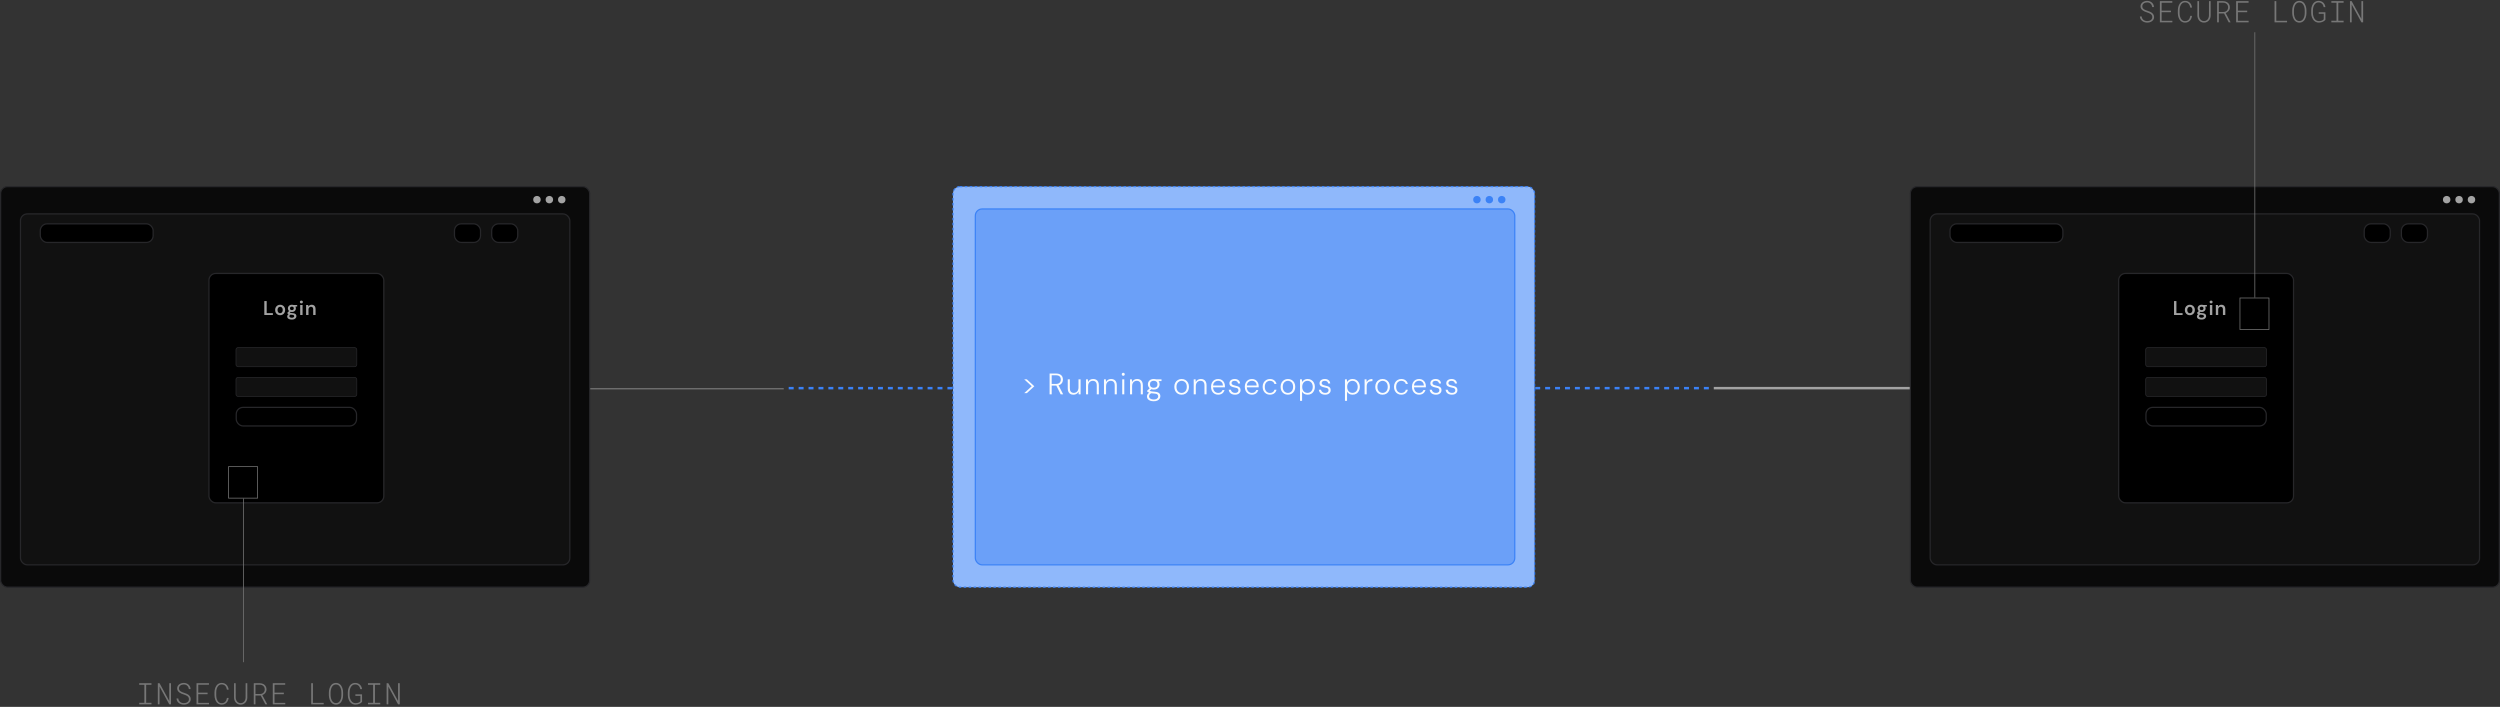 <svg width="1008" height="285" viewBox="0 0 1008 285" fill="none" xmlns="http://www.w3.org/2000/svg">
<rect x="0" y="0" width="1008" height="285" fill="#333333" stroke="none"/>
<rect x="903.15" y="120.15" width="11.7" height="11.7" stroke="#777777" stroke-width="0.3"/>
<rect x="770.25" y="75.25" width="237.5" height="161.5" rx="2.75" fill="#0A0A0A" stroke="#27272A" stroke-width="0.5"/>
<rect x="778.25" y="86.25" width="221.5" height="141.5" rx="2.75" fill="#111111" stroke="#27272A" stroke-width="0.5"/>
<circle cx="991.5" cy="80.5" r="1.5" fill="#A3A3A3"/>
<circle cx="996.5" cy="80.5" r="1.5" fill="#A3A3A3"/>
<circle cx="986.5" cy="80.5" r="1.5" fill="#A3A3A3"/>
<rect x="854.25" y="110.25" width="70.5" height="92.5" rx="2.75" fill="black" stroke="#27272A" stroke-width="0.5"/>
<rect x="865.15" y="140.15" width="48.7" height="7.7" rx="0.85" fill="#111111" stroke="#27272A" stroke-width="0.3"/>
<rect x="786.25" y="90.25" width="45.5" height="7.5" rx="2.75" fill="black" stroke="#27272A" stroke-width="0.5"/>
<rect x="968.25" y="90.25" width="10.5" height="7.5" rx="2.75" fill="black" stroke="#27272A" stroke-width="0.5"/>
<rect x="953.25" y="90.25" width="10.5" height="7.5" rx="2.75" fill="black" stroke="#27272A" stroke-width="0.5"/>
<rect x="865.15" y="152.15" width="48.7" height="7.7" rx="0.85" fill="#111111" stroke="#27272A" stroke-width="0.3"/>
<rect x="865.25" y="164.25" width="48.5" height="7.5" rx="2.75" fill="black" stroke="#27272A" stroke-width="0.5"/>
<path d="M876.568 127V121.4H877.528V126.248H880.024V127H876.568ZM882.947 127.096C882.563 127.096 882.216 127.008 881.907 126.832C881.603 126.651 881.363 126.403 881.187 126.088C881.016 125.768 880.931 125.403 880.931 124.992C880.931 124.571 881.019 124.203 881.195 123.888C881.371 123.568 881.611 123.32 881.915 123.144C882.224 122.963 882.571 122.872 882.955 122.872C883.339 122.872 883.683 122.963 883.987 123.144C884.296 123.32 884.536 123.565 884.707 123.88C884.883 124.195 884.971 124.563 884.971 124.984C884.971 125.405 884.883 125.773 884.707 126.088C884.531 126.403 884.288 126.651 883.979 126.832C883.675 127.008 883.331 127.096 882.947 127.096ZM882.947 126.272C883.139 126.272 883.312 126.224 883.467 126.128C883.627 126.032 883.755 125.888 883.851 125.696C883.947 125.504 883.995 125.267 883.995 124.984C883.995 124.701 883.947 124.467 883.851 124.28C883.76 124.088 883.635 123.944 883.475 123.848C883.32 123.752 883.147 123.704 882.955 123.704C882.768 123.704 882.595 123.752 882.435 123.848C882.275 123.944 882.147 124.088 882.051 124.28C881.955 124.467 881.907 124.701 881.907 124.984C881.907 125.267 881.955 125.504 882.051 125.696C882.147 125.888 882.272 126.032 882.427 126.128C882.587 126.224 882.76 126.272 882.947 126.272ZM887.692 128.856C887.314 128.856 886.98 128.808 886.692 128.712C886.41 128.621 886.188 128.48 886.028 128.288C885.874 128.101 885.796 127.867 885.796 127.584C885.796 127.419 885.836 127.256 885.916 127.096C886.002 126.941 886.127 126.797 886.292 126.664C886.463 126.525 886.679 126.405 886.94 126.304L887.364 126.768C887.108 126.859 886.93 126.968 886.828 127.096C886.727 127.224 886.676 127.355 886.676 127.488C886.676 127.627 886.719 127.741 886.804 127.832C886.895 127.928 887.015 128 887.164 128.048C887.319 128.096 887.492 128.12 887.684 128.12C887.871 128.12 888.034 128.093 888.172 128.04C888.311 127.992 888.418 127.923 888.492 127.832C888.572 127.741 888.612 127.632 888.612 127.504C888.612 127.344 888.556 127.213 888.444 127.112C888.332 127.016 888.111 126.957 887.78 126.936C887.498 126.915 887.25 126.885 887.036 126.848C886.823 126.805 886.639 126.757 886.484 126.704C886.335 126.651 886.207 126.592 886.1 126.528C885.994 126.459 885.906 126.389 885.836 126.32V126.136L886.676 125.256L887.388 125.488L886.444 126.408L886.692 125.944C886.746 125.981 886.799 126.016 886.852 126.048C886.911 126.08 886.983 126.109 887.068 126.136C887.159 126.157 887.276 126.179 887.42 126.2C887.564 126.221 887.751 126.243 887.98 126.264C888.338 126.291 888.628 126.355 888.852 126.456C889.076 126.557 889.242 126.693 889.348 126.864C889.455 127.035 889.508 127.24 889.508 127.48C889.508 127.715 889.442 127.936 889.308 128.144C889.18 128.352 888.983 128.523 888.716 128.656C888.45 128.789 888.108 128.856 887.692 128.856ZM887.692 125.792C887.356 125.792 887.066 125.728 886.82 125.6C886.58 125.467 886.396 125.291 886.268 125.072C886.14 124.848 886.076 124.603 886.076 124.336C886.076 124.064 886.14 123.819 886.268 123.6C886.396 123.381 886.58 123.205 886.82 123.072C887.066 122.939 887.356 122.872 887.692 122.872C888.028 122.872 888.316 122.939 888.556 123.072C888.796 123.205 888.98 123.381 889.108 123.6C889.236 123.819 889.3 124.064 889.3 124.336C889.3 124.603 889.236 124.848 889.108 125.072C888.98 125.291 888.796 125.467 888.556 125.6C888.316 125.728 888.028 125.792 887.692 125.792ZM887.692 125.048C887.922 125.048 888.106 124.987 888.244 124.864C888.383 124.741 888.452 124.565 888.452 124.336C888.452 124.107 888.383 123.933 888.244 123.816C888.106 123.693 887.922 123.632 887.692 123.632C887.463 123.632 887.276 123.693 887.132 123.816C886.988 123.933 886.916 124.107 886.916 124.336C886.916 124.565 886.988 124.741 887.132 124.864C887.276 124.987 887.463 125.048 887.692 125.048ZM888.356 123.672L888.172 122.968H889.828V123.568L888.356 123.672ZM891.036 127V122.968H891.996V127H891.036ZM891.516 122.328C891.34 122.328 891.193 122.275 891.076 122.168C890.964 122.056 890.908 121.92 890.908 121.76C890.908 121.595 890.964 121.461 891.076 121.36C891.193 121.253 891.34 121.2 891.516 121.2C891.692 121.2 891.836 121.253 891.948 121.36C892.065 121.461 892.124 121.595 892.124 121.76C892.124 121.92 892.065 122.056 891.948 122.168C891.836 122.275 891.692 122.328 891.516 122.328ZM893.425 127V122.968H894.273L894.345 123.64C894.468 123.405 894.644 123.219 894.873 123.08C895.103 122.941 895.375 122.872 895.689 122.872C896.015 122.872 896.292 122.941 896.521 123.08C896.751 123.213 896.927 123.411 897.049 123.672C897.177 123.933 897.241 124.259 897.241 124.648V127H896.281V124.736C896.281 124.4 896.207 124.141 896.057 123.96C895.908 123.779 895.687 123.688 895.393 123.688C895.201 123.688 895.028 123.733 894.873 123.824C894.724 123.915 894.604 124.048 894.513 124.224C894.428 124.395 894.385 124.603 894.385 124.848V127H893.425Z" fill="#A3A3A3"/>
<rect x="0.25" y="75.25" width="237.5" height="161.5" rx="2.75" fill="#0A0A0A" stroke="#27272A" stroke-width="0.5"/>
<rect x="8.25" y="86.25" width="221.5" height="141.5" rx="2.75" fill="#111111" stroke="#27272A" stroke-width="0.5"/>
<rect x="384.25" y="75.25" width="234.5" height="161.5" rx="2.75" fill="#8FB8FB" stroke="#3B82F6" stroke-width="0.5" stroke-dasharray="1 1"/>
<rect x="393.25" y="84.25" width="217.5" height="143.5" rx="2.75" fill="#6BA0F8" stroke="#3B82F6" stroke-width="0.5"/>
<line x1="238" y1="156.75" x2="316" y2="156.75" stroke="#777777" stroke-width="0.5"/>
<line x1="691" y1="156.5" x2="770" y2="156.5" stroke="#A3A3A3"/>
<line x1="318" y1="156.5" x2="384" y2="156.5" stroke="#3B82F6" stroke-dasharray="2 2"/>
<line x1="619" y1="156.5" x2="689" y2="156.5" stroke="#3B82F6" stroke-dasharray="2 2"/>
<circle cx="221.5" cy="80.5" r="1.5" fill="#A3A3A3"/>
<circle cx="226.5" cy="80.5" r="1.5" fill="#A3A3A3"/>
<circle cx="216.5" cy="80.5" r="1.5" fill="#A3A3A3"/>
<circle cx="600.5" cy="80.5" r="1.5" fill="#3B82F6"/>
<circle cx="605.5" cy="80.5" r="1.5" fill="#3B82F6"/>
<circle cx="595.5" cy="80.5" r="1.5" fill="#3B82F6"/>
<rect x="84.25" y="110.25" width="70.5" height="92.5" rx="2.75" fill="black" stroke="#27272A" stroke-width="0.5"/>
<rect x="95.15" y="140.15" width="48.7" height="7.7" rx="0.85" fill="#111111" stroke="#27272A" stroke-width="0.3"/>
<rect x="16.25" y="90.25" width="45.5" height="7.5" rx="2.75" fill="black" stroke="#27272A" stroke-width="0.5"/>
<rect x="198.25" y="90.25" width="10.5" height="7.5" rx="2.75" fill="black" stroke="#27272A" stroke-width="0.5"/>
<rect x="183.25" y="90.25" width="10.5" height="7.5" rx="2.75" fill="black" stroke="#27272A" stroke-width="0.5"/>
<rect x="95.15" y="152.15" width="48.7" height="7.7" rx="0.85" fill="#111111" stroke="#27272A" stroke-width="0.3"/>
<rect x="95.25" y="164.25" width="48.5" height="7.5" rx="2.75" fill="black" stroke="#27272A" stroke-width="0.5"/>
<path d="M106.568 127V121.4H107.528V126.248H110.024V127H106.568ZM112.947 127.096C112.563 127.096 112.216 127.008 111.907 126.832C111.603 126.651 111.363 126.403 111.187 126.088C111.016 125.768 110.931 125.403 110.931 124.992C110.931 124.571 111.019 124.203 111.195 123.888C111.371 123.568 111.611 123.32 111.915 123.144C112.224 122.963 112.571 122.872 112.955 122.872C113.339 122.872 113.683 122.963 113.987 123.144C114.296 123.32 114.536 123.565 114.707 123.88C114.883 124.195 114.971 124.563 114.971 124.984C114.971 125.405 114.883 125.773 114.707 126.088C114.531 126.403 114.288 126.651 113.979 126.832C113.675 127.008 113.331 127.096 112.947 127.096ZM112.947 126.272C113.139 126.272 113.312 126.224 113.467 126.128C113.627 126.032 113.755 125.888 113.851 125.696C113.947 125.504 113.995 125.267 113.995 124.984C113.995 124.701 113.947 124.467 113.851 124.28C113.76 124.088 113.635 123.944 113.475 123.848C113.32 123.752 113.147 123.704 112.955 123.704C112.768 123.704 112.595 123.752 112.435 123.848C112.275 123.944 112.147 124.088 112.051 124.28C111.955 124.467 111.907 124.701 111.907 124.984C111.907 125.267 111.955 125.504 112.051 125.696C112.147 125.888 112.272 126.032 112.427 126.128C112.587 126.224 112.76 126.272 112.947 126.272ZM117.692 128.856C117.314 128.856 116.98 128.808 116.692 128.712C116.41 128.621 116.188 128.48 116.028 128.288C115.874 128.101 115.796 127.867 115.796 127.584C115.796 127.419 115.836 127.256 115.916 127.096C116.002 126.941 116.127 126.797 116.292 126.664C116.463 126.525 116.679 126.405 116.94 126.304L117.364 126.768C117.108 126.859 116.93 126.968 116.828 127.096C116.727 127.224 116.676 127.355 116.676 127.488C116.676 127.627 116.719 127.741 116.804 127.832C116.895 127.928 117.015 128 117.164 128.048C117.319 128.096 117.492 128.12 117.684 128.12C117.871 128.12 118.034 128.093 118.172 128.04C118.311 127.992 118.418 127.923 118.492 127.832C118.572 127.741 118.612 127.632 118.612 127.504C118.612 127.344 118.556 127.213 118.444 127.112C118.332 127.016 118.111 126.957 117.78 126.936C117.498 126.915 117.25 126.885 117.036 126.848C116.823 126.805 116.639 126.757 116.484 126.704C116.335 126.651 116.207 126.592 116.1 126.528C115.994 126.459 115.906 126.389 115.836 126.32V126.136L116.676 125.256L117.388 125.488L116.444 126.408L116.692 125.944C116.746 125.981 116.799 126.016 116.852 126.048C116.911 126.08 116.983 126.109 117.068 126.136C117.159 126.157 117.276 126.179 117.42 126.2C117.564 126.221 117.751 126.243 117.98 126.264C118.338 126.291 118.628 126.355 118.852 126.456C119.076 126.557 119.242 126.693 119.348 126.864C119.455 127.035 119.508 127.24 119.508 127.48C119.508 127.715 119.442 127.936 119.308 128.144C119.18 128.352 118.983 128.523 118.716 128.656C118.45 128.789 118.108 128.856 117.692 128.856ZM117.692 125.792C117.356 125.792 117.066 125.728 116.82 125.6C116.58 125.467 116.396 125.291 116.268 125.072C116.14 124.848 116.076 124.603 116.076 124.336C116.076 124.064 116.14 123.819 116.268 123.6C116.396 123.381 116.58 123.205 116.82 123.072C117.066 122.939 117.356 122.872 117.692 122.872C118.028 122.872 118.316 122.939 118.556 123.072C118.796 123.205 118.98 123.381 119.108 123.6C119.236 123.819 119.3 124.064 119.3 124.336C119.3 124.603 119.236 124.848 119.108 125.072C118.98 125.291 118.796 125.467 118.556 125.6C118.316 125.728 118.028 125.792 117.692 125.792ZM117.692 125.048C117.922 125.048 118.106 124.987 118.244 124.864C118.383 124.741 118.452 124.565 118.452 124.336C118.452 124.107 118.383 123.933 118.244 123.816C118.106 123.693 117.922 123.632 117.692 123.632C117.463 123.632 117.276 123.693 117.132 123.816C116.988 123.933 116.916 124.107 116.916 124.336C116.916 124.565 116.988 124.741 117.132 124.864C117.276 124.987 117.463 125.048 117.692 125.048ZM118.356 123.672L118.172 122.968H119.828V123.568L118.356 123.672ZM121.036 127V122.968H121.996V127H121.036ZM121.516 122.328C121.34 122.328 121.193 122.275 121.076 122.168C120.964 122.056 120.908 121.92 120.908 121.76C120.908 121.595 120.964 121.461 121.076 121.36C121.193 121.253 121.34 121.2 121.516 121.2C121.692 121.2 121.836 121.253 121.948 121.36C122.065 121.461 122.124 121.595 122.124 121.76C122.124 121.92 122.065 122.056 121.948 122.168C121.836 122.275 121.692 122.328 121.516 122.328ZM123.425 127V122.968H124.273L124.345 123.64C124.468 123.405 124.644 123.219 124.873 123.08C125.103 122.941 125.375 122.872 125.689 122.872C126.015 122.872 126.292 122.941 126.521 123.08C126.751 123.213 126.927 123.411 127.049 123.672C127.177 123.933 127.241 124.259 127.241 124.648V127H126.281V124.736C126.281 124.4 126.207 124.141 126.057 123.96C125.908 123.779 125.687 123.688 125.393 123.688C125.201 123.688 125.028 123.733 124.873 123.824C124.724 123.915 124.604 124.048 124.513 124.224C124.428 124.395 124.385 124.603 124.385 124.848V127H123.425Z" fill="#A3A3A3"/>
<rect x="92.15" y="188.15" width="11.7" height="12.7" stroke="#777777" stroke-width="0.3"/>
<path d="M56.131 275.469H61.07V276.102H58.932V283.373H61.07V284H56.131V283.373H58.205V276.102H56.131V275.469ZM68.945 284H68.253L64.334 276.816L64.328 284H63.636V275.469H64.328L68.248 282.641V275.469H68.945V284ZM76.175 281.902C76.179 281.602 76.112 281.348 75.976 281.141C75.843 280.93 75.673 280.752 75.466 280.607C75.255 280.467 75.022 280.348 74.769 280.25C74.515 280.152 74.269 280.066 74.03 279.992C73.745 279.902 73.452 279.795 73.151 279.67C72.851 279.545 72.579 279.395 72.337 279.219C72.071 279.027 71.855 278.799 71.687 278.533C71.519 278.268 71.433 277.941 71.429 277.555C71.429 277.199 71.507 276.885 71.663 276.611C71.823 276.334 72.03 276.102 72.284 275.914C72.538 275.73 72.825 275.592 73.145 275.498C73.466 275.4 73.788 275.352 74.112 275.352C74.476 275.352 74.819 275.412 75.144 275.533C75.472 275.65 75.759 275.816 76.005 276.031C76.255 276.246 76.454 276.508 76.603 276.816C76.751 277.121 76.831 277.461 76.843 277.836H76.134C76.103 277.559 76.034 277.307 75.929 277.08C75.823 276.85 75.683 276.652 75.507 276.488C75.335 276.324 75.13 276.197 74.892 276.107C74.657 276.018 74.397 275.973 74.112 275.973C73.874 275.973 73.638 276.006 73.403 276.072C73.169 276.135 72.96 276.23 72.776 276.359C72.589 276.492 72.437 276.656 72.319 276.852C72.206 277.047 72.15 277.277 72.15 277.543C72.15 277.828 72.216 278.07 72.349 278.27C72.481 278.465 72.651 278.631 72.858 278.768C73.062 278.904 73.288 279.02 73.538 279.113C73.788 279.203 74.026 279.283 74.253 279.354C74.562 279.447 74.872 279.562 75.185 279.699C75.501 279.832 75.79 279.998 76.052 280.197C76.302 280.393 76.505 280.631 76.661 280.912C76.821 281.189 76.901 281.516 76.901 281.891C76.901 282.266 76.819 282.592 76.655 282.869C76.495 283.146 76.286 283.377 76.028 283.561C75.77 283.748 75.478 283.889 75.15 283.982C74.821 284.072 74.489 284.117 74.153 284.117C73.755 284.117 73.366 284.055 72.987 283.93C72.612 283.801 72.286 283.613 72.009 283.367C71.759 283.156 71.562 282.904 71.417 282.611C71.272 282.318 71.192 281.99 71.177 281.627H71.886C71.921 281.932 72.001 282.201 72.126 282.436C72.255 282.666 72.421 282.861 72.624 283.021C72.823 283.182 73.052 283.303 73.31 283.385C73.571 283.463 73.853 283.502 74.153 283.502C74.403 283.502 74.65 283.471 74.892 283.408C75.134 283.346 75.349 283.248 75.536 283.115C75.728 282.986 75.882 282.822 75.999 282.623C76.116 282.42 76.175 282.18 76.175 281.902ZM83.698 279.91H79.936V283.385H84.272V284H79.239V275.469H84.249V276.09H79.936V279.295H83.698V279.91ZM92.188 281.41C92.141 281.793 92.045 282.15 91.9 282.482C91.756 282.814 91.564 283.1 91.326 283.338C91.088 283.584 90.805 283.777 90.477 283.918C90.152 284.055 89.787 284.121 89.381 284.117C89.041 284.117 88.734 284.064 88.461 283.959C88.188 283.854 87.945 283.711 87.734 283.531C87.516 283.352 87.328 283.141 87.172 282.898C87.02 282.656 86.893 282.396 86.791 282.119C86.689 281.838 86.613 281.549 86.563 281.252C86.512 280.951 86.484 280.652 86.481 280.355V279.119C86.484 278.822 86.512 278.523 86.563 278.223C86.613 277.922 86.689 277.631 86.791 277.35C86.893 277.072 87.022 276.812 87.178 276.57C87.334 276.328 87.52 276.117 87.734 275.938C87.945 275.758 88.188 275.617 88.461 275.516C88.734 275.41 89.041 275.355 89.381 275.352C89.795 275.348 90.166 275.416 90.494 275.557C90.822 275.693 91.104 275.883 91.338 276.125C91.576 276.367 91.766 276.656 91.906 276.992C92.051 277.324 92.145 277.686 92.188 278.076H91.496C91.449 277.783 91.373 277.508 91.268 277.25C91.166 276.992 91.029 276.766 90.858 276.57C90.686 276.379 90.479 276.229 90.236 276.119C89.994 276.006 89.709 275.949 89.381 275.949C89.108 275.953 88.861 276.002 88.643 276.096C88.428 276.186 88.24 276.309 88.08 276.465C87.916 276.621 87.777 276.805 87.664 277.016C87.551 277.223 87.459 277.443 87.389 277.678C87.318 277.912 87.266 278.152 87.231 278.398C87.199 278.641 87.184 278.877 87.184 279.107V280.355C87.184 280.586 87.199 280.824 87.231 281.07C87.266 281.312 87.318 281.551 87.389 281.785C87.459 282.02 87.549 282.242 87.658 282.453C87.772 282.66 87.91 282.844 88.074 283.004C88.238 283.164 88.428 283.291 88.643 283.385C88.858 283.475 89.104 283.52 89.381 283.52C89.709 283.523 89.994 283.471 90.236 283.361C90.483 283.252 90.692 283.102 90.863 282.91C91.031 282.723 91.166 282.5 91.268 282.242C91.373 281.984 91.449 281.707 91.496 281.41H92.188ZM99.71 275.469L99.716 281.252C99.716 281.639 99.652 282.006 99.523 282.354C99.394 282.697 99.213 283 98.978 283.262C98.744 283.523 98.463 283.732 98.134 283.889C97.81 284.041 97.445 284.117 97.039 284.117C96.629 284.117 96.259 284.041 95.931 283.889C95.603 283.736 95.324 283.527 95.093 283.262C94.863 283.004 94.683 282.701 94.554 282.354C94.429 282.006 94.365 281.639 94.361 281.252L94.367 275.469H95.029L95.046 281.252C95.05 281.545 95.097 281.826 95.187 282.096C95.277 282.365 95.406 282.604 95.574 282.811C95.742 283.021 95.949 283.189 96.195 283.314C96.441 283.439 96.722 283.502 97.039 283.502C97.355 283.502 97.634 283.439 97.877 283.314C98.123 283.189 98.33 283.021 98.498 282.811C98.666 282.604 98.793 282.365 98.879 282.096C98.968 281.822 99.017 281.541 99.025 281.252L99.037 275.469H99.71ZM105.118 280.432H103.009V284H102.318V275.469H104.726C105.101 275.477 105.454 275.537 105.786 275.65C106.118 275.764 106.409 275.926 106.659 276.137C106.905 276.352 107.099 276.613 107.239 276.922C107.384 277.227 107.456 277.578 107.456 277.977C107.456 278.266 107.413 278.527 107.327 278.762C107.245 278.996 107.13 279.209 106.982 279.4C106.833 279.588 106.655 279.754 106.448 279.898C106.241 280.043 106.015 280.166 105.769 280.268L107.72 283.924V284H106.987L105.118 280.432ZM103.009 279.834H104.872C105.138 279.826 105.384 279.777 105.61 279.688C105.841 279.594 106.042 279.465 106.214 279.301C106.382 279.137 106.513 278.943 106.607 278.721C106.704 278.494 106.753 278.244 106.753 277.971C106.753 277.674 106.7 277.408 106.595 277.174C106.493 276.939 106.351 276.74 106.167 276.576C105.987 276.416 105.773 276.293 105.523 276.207C105.276 276.121 105.011 276.076 104.726 276.072H103.009V279.834ZM114.446 279.91H110.684V283.385H115.02V284H109.987V275.469H114.997V276.09H110.684V279.295H114.446V279.91ZM126.175 283.385H130.517V284H125.472V275.469H126.175V283.385ZM138.333 280.303C138.329 280.592 138.304 280.889 138.257 281.193C138.21 281.494 138.138 281.785 138.04 282.066C137.943 282.352 137.818 282.619 137.665 282.869C137.513 283.115 137.331 283.33 137.12 283.514C136.909 283.701 136.667 283.85 136.394 283.959C136.12 284.064 135.816 284.117 135.48 284.117C135.14 284.117 134.833 284.064 134.56 283.959C134.286 283.85 134.044 283.701 133.833 283.514C133.622 283.33 133.439 283.113 133.282 282.863C133.13 282.613 133.005 282.348 132.907 282.066C132.806 281.781 132.73 281.488 132.679 281.188C132.628 280.887 132.601 280.592 132.597 280.303V279.172C132.601 278.883 132.626 278.588 132.673 278.287C132.724 277.982 132.8 277.689 132.902 277.408C132.999 277.123 133.124 276.857 133.277 276.611C133.429 276.361 133.611 276.141 133.821 275.949C134.032 275.766 134.275 275.621 134.548 275.516C134.821 275.406 135.128 275.352 135.468 275.352C135.804 275.352 136.109 275.406 136.382 275.516C136.655 275.621 136.9 275.766 137.114 275.949C137.325 276.137 137.507 276.355 137.659 276.605C137.812 276.855 137.939 277.121 138.04 277.402C138.138 277.688 138.21 277.982 138.257 278.287C138.304 278.588 138.329 278.883 138.333 279.172V280.303ZM137.648 279.16C137.644 278.934 137.626 278.699 137.595 278.457C137.564 278.215 137.513 277.975 137.443 277.736C137.372 277.506 137.28 277.285 137.167 277.074C137.058 276.859 136.923 276.672 136.763 276.512C136.603 276.352 136.415 276.225 136.2 276.131C135.986 276.037 135.741 275.99 135.468 275.99C135.191 275.99 134.945 276.039 134.73 276.137C134.519 276.23 134.333 276.355 134.173 276.512C134.013 276.676 133.876 276.863 133.763 277.074C133.654 277.285 133.566 277.508 133.499 277.742C133.429 277.98 133.376 278.221 133.341 278.463C133.31 278.705 133.292 278.938 133.288 279.16V280.303C133.292 280.525 133.31 280.76 133.341 281.006C133.376 281.248 133.429 281.486 133.499 281.721C133.57 281.959 133.659 282.186 133.769 282.4C133.882 282.611 134.019 282.797 134.179 282.957C134.339 283.117 134.527 283.246 134.741 283.344C134.956 283.438 135.202 283.484 135.48 283.484C135.753 283.484 135.997 283.438 136.212 283.344C136.427 283.246 136.614 283.117 136.775 282.957C136.935 282.797 137.07 282.611 137.179 282.4C137.288 282.186 137.378 281.961 137.448 281.727C137.519 281.492 137.568 281.254 137.595 281.012C137.626 280.766 137.644 280.529 137.648 280.303V279.16ZM145.985 282.986C145.841 283.158 145.68 283.309 145.505 283.438C145.333 283.566 145.149 283.676 144.954 283.766C144.704 283.887 144.438 283.975 144.157 284.029C143.88 284.088 143.594 284.117 143.301 284.117C142.962 284.113 142.649 284.059 142.364 283.953C142.083 283.848 141.831 283.705 141.608 283.525C141.382 283.346 141.184 283.135 141.016 282.893C140.848 282.646 140.71 282.383 140.6 282.102C140.483 281.82 140.395 281.527 140.337 281.223C140.282 280.914 140.253 280.607 140.249 280.303V279.107C140.253 278.807 140.28 278.506 140.331 278.205C140.385 277.904 140.466 277.615 140.571 277.338C140.676 277.061 140.809 276.801 140.969 276.559C141.13 276.316 141.321 276.105 141.544 275.926C141.759 275.75 142.005 275.611 142.282 275.51C142.559 275.404 142.866 275.352 143.202 275.352C143.585 275.352 143.936 275.412 144.257 275.533C144.577 275.654 144.858 275.826 145.1 276.049C145.342 276.271 145.538 276.537 145.686 276.846C145.839 277.154 145.934 277.496 145.973 277.871H145.288C145.233 277.598 145.149 277.344 145.036 277.109C144.926 276.875 144.786 276.674 144.614 276.506C144.442 276.338 144.239 276.207 144.005 276.113C143.774 276.02 143.509 275.973 143.208 275.973C142.934 275.973 142.688 276.018 142.469 276.107C142.251 276.197 142.059 276.32 141.895 276.477C141.727 276.629 141.585 276.809 141.467 277.016C141.35 277.223 141.253 277.441 141.175 277.672C141.1 277.902 141.044 278.141 141.005 278.387C140.969 278.629 140.95 278.865 140.946 279.096V280.303C140.95 280.541 140.971 280.785 141.01 281.035C141.053 281.285 141.116 281.527 141.198 281.762C141.28 281.996 141.384 282.219 141.509 282.43C141.634 282.641 141.784 282.824 141.96 282.98C142.132 283.137 142.329 283.262 142.551 283.355C142.774 283.449 143.026 283.498 143.307 283.502C143.483 283.506 143.665 283.498 143.852 283.479C144.044 283.455 144.227 283.414 144.403 283.355C144.583 283.301 144.749 283.227 144.901 283.133C145.057 283.035 145.192 282.912 145.305 282.764L145.311 280.561H143.284V279.945H145.973L145.985 282.986ZM148.375 275.469H153.315V276.102H151.176V283.373H153.315V284H148.375V283.373H150.449V276.102H148.375V275.469ZM161.189 284H160.498L156.578 276.816L156.572 284H155.881V275.469H156.572L160.492 282.641V275.469H161.189V284Z" fill="#777777"/>
<line x1="98.15" y1="201" x2="98.15" y2="267" stroke="#777777" stroke-width="0.3"/>
<path d="M867.801 6.902C867.805 6.602 867.738 6.348 867.602 6.141C867.469 5.93 867.299 5.752 867.092 5.607C866.881 5.467 866.648 5.348 866.395 5.25C866.141 5.152 865.895 5.066 865.656 4.992C865.371 4.902 865.078 4.795 864.777 4.67C864.477 4.545 864.205 4.395 863.963 4.219C863.697 4.027 863.48 3.799 863.312 3.533C863.145 3.268 863.059 2.941 863.055 2.555C863.055 2.199 863.133 1.885 863.289 1.611C863.449 1.334 863.656 1.102 863.91 0.914C864.164 0.73 864.451 0.592 864.771 0.498C865.092 0.4 865.414 0.352 865.738 0.352C866.102 0.352 866.445 0.412 866.77 0.533C867.098 0.65 867.385 0.816 867.631 1.031C867.881 1.246 868.08 1.508 868.229 1.816C868.377 2.121 868.457 2.461 868.469 2.836H867.76C867.729 2.559 867.66 2.307 867.555 2.08C867.449 1.85 867.309 1.652 867.133 1.488C866.961 1.324 866.756 1.197 866.518 1.107C866.283 1.018 866.023 0.973 865.738 0.973C865.5 0.973 865.264 1.006 865.029 1.072C864.795 1.135 864.586 1.23 864.402 1.359C864.215 1.492 864.062 1.656 863.945 1.852C863.832 2.047 863.775 2.277 863.775 2.543C863.775 2.828 863.842 3.07 863.975 3.27C864.107 3.465 864.277 3.631 864.484 3.768C864.688 3.904 864.914 4.02 865.164 4.113C865.414 4.203 865.652 4.283 865.879 4.354C866.188 4.447 866.498 4.562 866.811 4.699C867.127 4.832 867.416 4.998 867.678 5.197C867.928 5.393 868.131 5.631 868.287 5.912C868.447 6.189 868.527 6.516 868.527 6.891C868.527 7.266 868.445 7.592 868.281 7.869C868.121 8.146 867.912 8.377 867.654 8.561C867.396 8.748 867.104 8.889 866.775 8.982C866.447 9.072 866.115 9.117 865.779 9.117C865.381 9.117 864.992 9.055 864.613 8.93C864.238 8.801 863.912 8.613 863.635 8.367C863.385 8.156 863.188 7.904 863.043 7.611C862.898 7.318 862.818 6.99 862.803 6.627H863.512C863.547 6.932 863.627 7.201 863.752 7.436C863.881 7.666 864.047 7.861 864.25 8.021C864.449 8.182 864.678 8.303 864.936 8.385C865.197 8.463 865.479 8.502 865.779 8.502C866.029 8.502 866.275 8.471 866.518 8.408C866.76 8.346 866.975 8.248 867.162 8.115C867.354 7.986 867.508 7.822 867.625 7.623C867.742 7.42 867.801 7.18 867.801 6.902ZM875.324 4.91H871.562V8.385H875.898V9H870.865V0.469H875.875V1.09H871.562V4.295H875.324V4.91ZM883.814 6.41C883.767 6.793 883.671 7.15 883.526 7.482C883.382 7.814 883.19 8.1 882.952 8.338C882.714 8.584 882.431 8.777 882.103 8.918C881.778 9.055 881.413 9.121 881.007 9.117C880.667 9.117 880.36 9.064 880.087 8.959C879.814 8.854 879.571 8.711 879.36 8.531C879.142 8.352 878.954 8.141 878.798 7.898C878.646 7.656 878.519 7.396 878.417 7.119C878.315 6.838 878.239 6.549 878.189 6.252C878.138 5.951 878.11 5.652 878.106 5.355V4.119C878.11 3.822 878.138 3.523 878.189 3.223C878.239 2.922 878.315 2.631 878.417 2.35C878.519 2.072 878.648 1.812 878.804 1.57C878.96 1.328 879.146 1.117 879.36 0.938C879.571 0.758 879.814 0.617 880.087 0.516C880.36 0.41 880.667 0.355 881.007 0.352C881.421 0.348 881.792 0.416 882.12 0.557C882.448 0.693 882.73 0.883 882.964 1.125C883.202 1.367 883.392 1.656 883.532 1.992C883.677 2.324 883.771 2.686 883.814 3.076H883.122C883.075 2.783 882.999 2.508 882.894 2.25C882.792 1.992 882.655 1.766 882.483 1.57C882.312 1.379 882.105 1.229 881.862 1.119C881.62 1.006 881.335 0.949 881.007 0.949C880.733 0.953 880.487 1.002 880.269 1.096C880.054 1.186 879.866 1.309 879.706 1.465C879.542 1.621 879.403 1.805 879.29 2.016C879.177 2.223 879.085 2.443 879.015 2.678C878.944 2.912 878.892 3.152 878.856 3.398C878.825 3.641 878.81 3.877 878.81 4.107V5.355C878.81 5.586 878.825 5.824 878.856 6.07C878.892 6.312 878.944 6.551 879.015 6.785C879.085 7.02 879.175 7.242 879.284 7.453C879.398 7.66 879.536 7.844 879.7 8.004C879.864 8.164 880.054 8.291 880.269 8.385C880.483 8.475 880.73 8.52 881.007 8.52C881.335 8.523 881.62 8.471 881.862 8.361C882.108 8.252 882.317 8.102 882.489 7.91C882.657 7.723 882.792 7.5 882.894 7.242C882.999 6.984 883.075 6.707 883.122 6.41H883.814ZM891.336 0.469L891.342 6.252C891.342 6.639 891.278 7.006 891.149 7.354C891.02 7.697 890.838 8 890.604 8.262C890.37 8.523 890.088 8.732 889.76 8.889C889.436 9.041 889.071 9.117 888.665 9.117C888.254 9.117 887.885 9.041 887.557 8.889C887.229 8.736 886.95 8.527 886.719 8.262C886.489 8.004 886.309 7.701 886.18 7.354C886.055 7.006 885.991 6.639 885.987 6.252L885.993 0.469H886.655L886.672 6.252C886.676 6.545 886.723 6.826 886.813 7.096C886.903 7.365 887.032 7.604 887.2 7.811C887.368 8.021 887.575 8.189 887.821 8.314C888.067 8.439 888.348 8.502 888.665 8.502C888.981 8.502 889.26 8.439 889.503 8.314C889.749 8.189 889.956 8.021 890.124 7.811C890.292 7.604 890.419 7.365 890.504 7.096C890.594 6.822 890.643 6.541 890.651 6.252L890.663 0.469H891.336ZM896.744 5.432H894.635V9H893.943V0.469H896.352C896.727 0.477 897.08 0.537 897.412 0.65C897.744 0.764 898.035 0.926 898.285 1.137C898.531 1.352 898.725 1.613 898.865 1.922C899.01 2.227 899.082 2.578 899.082 2.977C899.082 3.266 899.039 3.527 898.953 3.762C898.871 3.996 898.756 4.209 898.608 4.4C898.459 4.588 898.281 4.754 898.074 4.898C897.867 5.043 897.641 5.166 897.395 5.268L899.346 8.924V9H898.613L896.744 5.432ZM894.635 4.834H896.498C896.764 4.826 897.01 4.777 897.236 4.688C897.467 4.594 897.668 4.465 897.84 4.301C898.008 4.137 898.139 3.943 898.233 3.721C898.33 3.494 898.379 3.244 898.379 2.971C898.379 2.674 898.326 2.408 898.221 2.174C898.119 1.939 897.977 1.74 897.793 1.576C897.613 1.416 897.399 1.293 897.149 1.207C896.902 1.121 896.637 1.076 896.352 1.072H894.635V4.834ZM906.072 4.91H902.31V8.385H906.646V9H901.613V0.469H906.623V1.09H902.31V4.295H906.072V4.91ZM917.801 8.385H922.143V9H917.098V0.469H917.801V8.385ZM929.959 5.303C929.955 5.592 929.93 5.889 929.883 6.193C929.836 6.494 929.764 6.785 929.666 7.066C929.569 7.352 929.444 7.619 929.291 7.869C929.139 8.115 928.957 8.33 928.746 8.514C928.535 8.701 928.293 8.85 928.02 8.959C927.746 9.064 927.442 9.117 927.106 9.117C926.766 9.117 926.459 9.064 926.186 8.959C925.912 8.85 925.67 8.701 925.459 8.514C925.248 8.33 925.065 8.113 924.908 7.863C924.756 7.613 924.631 7.348 924.533 7.066C924.432 6.781 924.356 6.488 924.305 6.188C924.254 5.887 924.227 5.592 924.223 5.303V4.172C924.227 3.883 924.252 3.588 924.299 3.287C924.35 2.982 924.426 2.689 924.528 2.408C924.625 2.123 924.75 1.857 924.903 1.611C925.055 1.361 925.236 1.141 925.447 0.949C925.658 0.766 925.901 0.621 926.174 0.516C926.447 0.406 926.754 0.352 927.094 0.352C927.43 0.352 927.735 0.406 928.008 0.516C928.281 0.621 928.526 0.766 928.74 0.949C928.951 1.137 929.133 1.355 929.285 1.605C929.438 1.855 929.565 2.121 929.666 2.402C929.764 2.688 929.836 2.982 929.883 3.287C929.93 3.588 929.955 3.883 929.959 4.172V5.303ZM929.274 4.16C929.27 3.934 929.252 3.699 929.221 3.457C929.19 3.215 929.139 2.975 929.069 2.736C928.998 2.506 928.906 2.285 928.793 2.074C928.684 1.859 928.549 1.672 928.389 1.512C928.229 1.352 928.041 1.225 927.826 1.131C927.611 1.037 927.367 0.99 927.094 0.99C926.817 0.99 926.57 1.039 926.356 1.137C926.145 1.23 925.959 1.355 925.799 1.512C925.639 1.676 925.502 1.863 925.389 2.074C925.279 2.285 925.192 2.508 925.125 2.742C925.055 2.98 925.002 3.221 924.967 3.463C924.936 3.705 924.918 3.938 924.914 4.16V5.303C924.918 5.525 924.936 5.76 924.967 6.006C925.002 6.248 925.055 6.486 925.125 6.721C925.195 6.959 925.285 7.186 925.395 7.4C925.508 7.611 925.645 7.797 925.805 7.957C925.965 8.117 926.153 8.246 926.367 8.344C926.582 8.438 926.828 8.484 927.106 8.484C927.379 8.484 927.623 8.438 927.838 8.344C928.053 8.246 928.24 8.117 928.401 7.957C928.561 7.797 928.695 7.611 928.805 7.4C928.914 7.186 929.004 6.961 929.074 6.727C929.145 6.492 929.194 6.254 929.221 6.012C929.252 5.766 929.27 5.529 929.274 5.303V4.16ZM937.611 7.986C937.466 8.158 937.306 8.309 937.131 8.438C936.959 8.566 936.775 8.676 936.58 8.766C936.33 8.887 936.064 8.975 935.783 9.029C935.506 9.088 935.22 9.117 934.927 9.117C934.588 9.113 934.275 9.059 933.99 8.953C933.709 8.848 933.457 8.705 933.234 8.525C933.007 8.346 932.81 8.135 932.642 7.893C932.474 7.646 932.336 7.383 932.226 7.102C932.109 6.82 932.021 6.527 931.963 6.223C931.908 5.914 931.879 5.607 931.875 5.303V4.107C931.879 3.807 931.906 3.506 931.957 3.205C932.011 2.904 932.091 2.615 932.197 2.338C932.302 2.061 932.435 1.801 932.595 1.559C932.756 1.316 932.947 1.105 933.17 0.926C933.384 0.75 933.631 0.611 933.908 0.51C934.185 0.404 934.492 0.352 934.828 0.352C935.211 0.352 935.562 0.412 935.882 0.533C936.203 0.654 936.484 0.826 936.726 1.049C936.968 1.271 937.164 1.537 937.312 1.846C937.465 2.154 937.56 2.496 937.599 2.871H936.914C936.859 2.598 936.775 2.344 936.662 2.109C936.552 1.875 936.412 1.674 936.24 1.506C936.068 1.338 935.865 1.207 935.631 1.113C935.4 1.02 935.134 0.973 934.834 0.973C934.56 0.973 934.314 1.018 934.095 1.107C933.877 1.197 933.685 1.32 933.521 1.477C933.353 1.629 933.211 1.809 933.093 2.016C932.976 2.223 932.879 2.441 932.8 2.672C932.726 2.902 932.67 3.141 932.631 3.387C932.595 3.629 932.576 3.865 932.572 4.096V5.303C932.576 5.541 932.597 5.785 932.636 6.035C932.679 6.285 932.742 6.527 932.824 6.762C932.906 6.996 933.009 7.219 933.134 7.43C933.259 7.641 933.41 7.824 933.586 7.98C933.757 8.137 933.955 8.262 934.177 8.355C934.4 8.449 934.652 8.498 934.933 8.502C935.109 8.506 935.291 8.498 935.478 8.479C935.67 8.455 935.853 8.414 936.029 8.355C936.209 8.301 936.375 8.227 936.527 8.133C936.683 8.035 936.818 7.912 936.931 7.764L936.937 5.561H934.91V4.945H937.599L937.611 7.986ZM940.001 0.469H944.941V1.102H942.802V8.373H944.941V9H940.001V8.373H942.075V1.102H940.001V0.469ZM952.815 9H952.124L948.204 1.816L948.198 9H947.507V0.469H948.198L952.118 7.641V0.469H952.815V9Z" fill="#777777"/>
<path d="M412.96 158.52L415.984 155.736L412.96 152.952H414.028L417.04 155.736L414.028 158.52H412.96ZM423.201 159V150.6H425.793C426.441 150.6 426.969 150.708 427.377 150.924C427.793 151.14 428.097 151.432 428.289 151.8C428.481 152.16 428.577 152.572 428.577 153.036C428.577 153.484 428.477 153.896 428.277 154.272C428.077 154.64 427.769 154.936 427.353 155.16C426.937 155.376 426.397 155.484 425.733 155.484H424.041V159H423.201ZM427.665 159L425.781 155.22H426.741L428.673 159H427.665ZM424.041 154.8H425.733C426.413 154.8 426.913 154.636 427.233 154.308C427.553 153.98 427.713 153.556 427.713 153.036C427.713 152.5 427.557 152.08 427.245 151.776C426.933 151.464 426.425 151.308 425.721 151.308H424.041V154.8ZM432.824 159.144C432.368 159.144 431.964 159.056 431.612 158.88C431.268 158.696 431 158.42 430.808 158.052C430.616 157.676 430.52 157.196 430.52 156.612V152.952H431.36V156.516C431.36 157.156 431.5 157.632 431.78 157.944C432.068 158.256 432.464 158.412 432.968 158.412C433.328 158.412 433.648 158.328 433.928 158.16C434.216 157.992 434.44 157.744 434.6 157.416C434.768 157.08 434.852 156.672 434.852 156.192V152.952H435.692V159H434.924L434.876 157.92C434.684 158.312 434.404 158.616 434.036 158.832C433.676 159.04 433.272 159.144 432.824 159.144ZM437.881 159V152.952H438.649L438.697 154.032C438.889 153.648 439.165 153.348 439.525 153.132C439.893 152.916 440.301 152.808 440.749 152.808C441.213 152.808 441.617 152.9 441.961 153.084C442.305 153.268 442.573 153.548 442.765 153.924C442.957 154.292 443.053 154.764 443.053 155.34V159H442.213V155.436C442.213 154.796 442.073 154.32 441.793 154.008C441.513 153.696 441.113 153.54 440.593 153.54C440.241 153.54 439.921 153.628 439.633 153.804C439.353 153.972 439.129 154.22 438.961 154.548C438.801 154.876 438.721 155.28 438.721 155.76V159H437.881ZM445.123 159V152.952H445.891L445.939 154.032C446.131 153.648 446.407 153.348 446.767 153.132C447.135 152.916 447.543 152.808 447.991 152.808C448.455 152.808 448.859 152.9 449.203 153.084C449.547 153.268 449.815 153.548 450.007 153.924C450.199 154.292 450.295 154.764 450.295 155.34V159H449.455V155.436C449.455 154.796 449.315 154.32 449.035 154.008C448.755 153.696 448.355 153.54 447.835 153.54C447.483 153.54 447.163 153.628 446.875 153.804C446.595 153.972 446.371 154.22 446.203 154.548C446.043 154.876 445.963 155.28 445.963 155.76V159H445.123ZM452.485 159V152.952H453.313V159H452.485ZM452.905 151.524C452.737 151.524 452.593 151.468 452.473 151.356C452.353 151.236 452.293 151.088 452.293 150.912C452.293 150.728 452.349 150.584 452.461 150.48C452.581 150.368 452.725 150.312 452.893 150.312C453.061 150.312 453.205 150.368 453.325 150.48C453.445 150.584 453.505 150.728 453.505 150.912C453.505 151.088 453.445 151.236 453.325 151.356C453.213 151.468 453.073 151.524 452.905 151.524ZM455.622 159V152.952H456.39L456.438 154.032C456.63 153.648 456.906 153.348 457.266 153.132C457.634 152.916 458.042 152.808 458.49 152.808C458.954 152.808 459.358 152.9 459.702 153.084C460.046 153.268 460.314 153.548 460.506 153.924C460.698 154.292 460.794 154.764 460.794 155.34V159H459.954V155.436C459.954 154.796 459.814 154.32 459.534 154.008C459.254 153.696 458.854 153.54 458.334 153.54C457.982 153.54 457.662 153.628 457.374 153.804C457.094 153.972 456.87 154.22 456.702 154.548C456.542 154.876 456.462 155.28 456.462 155.76V159H455.622ZM465.204 161.784C464.668 161.784 464.192 161.712 463.776 161.568C463.368 161.424 463.044 161.208 462.804 160.92C462.572 160.632 462.456 160.276 462.456 159.852C462.456 159.684 462.484 159.5 462.54 159.3C462.604 159.108 462.724 158.912 462.9 158.712C463.076 158.512 463.324 158.332 463.644 158.172L464.328 158.472C463.904 158.672 463.628 158.888 463.5 159.12C463.372 159.36 463.308 159.576 463.308 159.768C463.308 160.056 463.388 160.296 463.548 160.488C463.716 160.68 463.94 160.824 464.22 160.92C464.508 161.024 464.836 161.076 465.204 161.076C465.572 161.076 465.888 161.02 466.152 160.908C466.424 160.804 466.632 160.652 466.776 160.452C466.92 160.26 466.992 160.036 466.992 159.78C466.992 159.484 466.876 159.232 466.644 159.024C466.42 158.824 466 158.708 465.384 158.676C464.896 158.644 464.492 158.604 464.172 158.556C463.86 158.5 463.6 158.436 463.392 158.364C463.192 158.284 463.024 158.2 462.888 158.112C462.76 158.024 462.636 157.928 462.516 157.824V157.548L463.668 156.456L464.436 156.732L463.308 157.74L463.38 157.416C463.468 157.48 463.552 157.54 463.632 157.596C463.72 157.652 463.832 157.7 463.968 157.74C464.112 157.772 464.308 157.808 464.556 157.848C464.812 157.88 465.156 157.912 465.588 157.944C466.14 157.984 466.58 158.08 466.908 158.232C467.236 158.384 467.476 158.588 467.628 158.844C467.78 159.1 467.856 159.4 467.856 159.744C467.856 160.088 467.76 160.416 467.568 160.728C467.384 161.04 467.096 161.292 466.704 161.484C466.32 161.684 465.82 161.784 465.204 161.784ZM465.192 157.08C464.68 157.08 464.248 156.984 463.896 156.792C463.552 156.6 463.288 156.344 463.104 156.024C462.92 155.696 462.828 155.336 462.828 154.944C462.828 154.544 462.92 154.184 463.104 153.864C463.288 153.544 463.556 153.288 463.908 153.096C464.26 152.904 464.688 152.808 465.192 152.808C465.704 152.808 466.132 152.904 466.476 153.096C466.828 153.288 467.092 153.544 467.268 153.864C467.452 154.184 467.544 154.544 467.544 154.944C467.544 155.336 467.452 155.696 467.268 156.024C467.092 156.344 466.828 156.6 466.476 156.792C466.132 156.984 465.704 157.08 465.192 157.08ZM465.192 156.36C465.656 156.36 466.02 156.24 466.284 156C466.556 155.752 466.692 155.4 466.692 154.944C466.692 154.48 466.556 154.128 466.284 153.888C466.02 153.648 465.656 153.528 465.192 153.528C464.728 153.528 464.356 153.648 464.076 153.888C463.804 154.128 463.668 154.48 463.668 154.944C463.668 155.4 463.804 155.752 464.076 156C464.348 156.24 464.72 156.36 465.192 156.36ZM466.176 153.708L465.876 152.952H468.324V153.636L466.176 153.708ZM476.414 159.144C475.862 159.144 475.362 159.016 474.914 158.76C474.474 158.496 474.126 158.128 473.87 157.656C473.614 157.176 473.486 156.62 473.486 155.988C473.486 155.332 473.614 154.768 473.87 154.296C474.134 153.824 474.49 153.46 474.938 153.204C475.386 152.94 475.886 152.808 476.438 152.808C477.014 152.808 477.522 152.94 477.962 153.204C478.402 153.46 478.75 153.824 479.006 154.296C479.262 154.768 479.39 155.332 479.39 155.988C479.39 156.62 479.258 157.176 478.994 157.656C478.738 158.128 478.386 158.496 477.938 158.76C477.498 159.016 476.99 159.144 476.414 159.144ZM476.426 158.424C476.802 158.424 477.146 158.332 477.458 158.148C477.778 157.964 478.034 157.692 478.226 157.332C478.426 156.964 478.526 156.512 478.526 155.976C478.526 155.432 478.43 154.98 478.238 154.62C478.046 154.26 477.79 153.992 477.47 153.816C477.158 153.632 476.814 153.54 476.438 153.54C476.078 153.54 475.738 153.632 475.418 153.816C475.098 154 474.838 154.272 474.638 154.632C474.446 154.984 474.35 155.432 474.35 155.976C474.35 156.512 474.446 156.964 474.638 157.332C474.83 157.692 475.082 157.964 475.394 158.148C475.714 158.332 476.058 158.424 476.426 158.424ZM481.308 159V152.952H482.076L482.124 154.032C482.316 153.648 482.592 153.348 482.952 153.132C483.32 152.916 483.728 152.808 484.176 152.808C484.64 152.808 485.044 152.9 485.388 153.084C485.732 153.268 486 153.548 486.192 153.924C486.384 154.292 486.48 154.764 486.48 155.34V159H485.64V155.436C485.64 154.796 485.5 154.32 485.22 154.008C484.94 153.696 484.54 153.54 484.02 153.54C483.668 153.54 483.348 153.628 483.06 153.804C482.78 153.972 482.556 154.22 482.388 154.548C482.228 154.876 482.148 155.28 482.148 155.76V159H481.308ZM491.142 159.144C490.582 159.144 490.086 159.012 489.654 158.748C489.23 158.484 488.894 158.116 488.646 157.644C488.406 157.164 488.286 156.604 488.286 155.964C488.286 155.324 488.406 154.768 488.646 154.296C488.886 153.824 489.222 153.46 489.654 153.204C490.094 152.94 490.598 152.808 491.166 152.808C491.75 152.808 492.242 152.94 492.642 153.204C493.05 153.468 493.358 153.812 493.566 154.236C493.782 154.66 493.89 155.124 493.89 155.628C493.89 155.708 493.89 155.792 493.89 155.88C493.89 155.96 493.886 156.056 493.878 156.168H488.922V155.46H493.074C493.058 154.844 492.866 154.368 492.498 154.032C492.138 153.696 491.682 153.528 491.13 153.528C490.77 153.528 490.434 153.612 490.122 153.78C489.818 153.94 489.57 154.18 489.378 154.5C489.194 154.812 489.102 155.208 489.102 155.688V156C489.102 156.544 489.198 156.996 489.39 157.356C489.582 157.716 489.834 157.984 490.146 158.16C490.466 158.336 490.798 158.424 491.142 158.424C491.598 158.424 491.974 158.324 492.27 158.124C492.566 157.916 492.778 157.632 492.906 157.272H493.734C493.63 157.624 493.462 157.944 493.23 158.232C493.006 158.52 492.718 158.744 492.366 158.904C492.014 159.064 491.606 159.144 491.142 159.144ZM497.964 159.144C497.484 159.144 497.06 159.064 496.692 158.904C496.332 158.744 496.04 158.516 495.816 158.22C495.6 157.916 495.468 157.556 495.42 157.14H496.284C496.332 157.372 496.424 157.584 496.56 157.776C496.704 157.968 496.896 158.124 497.136 158.244C497.376 158.356 497.66 158.412 497.988 158.412C498.292 158.412 498.54 158.368 498.732 158.28C498.932 158.184 499.08 158.06 499.176 157.908C499.28 157.748 499.332 157.572 499.332 157.38C499.332 157.116 499.268 156.912 499.14 156.768C499.02 156.616 498.844 156.504 498.612 156.432C498.38 156.36 498.1 156.292 497.772 156.228C497.5 156.18 497.24 156.116 496.992 156.036C496.744 155.956 496.52 155.852 496.32 155.724C496.128 155.596 495.976 155.436 495.864 155.244C495.752 155.044 495.696 154.812 495.696 154.548C495.696 154.204 495.78 153.904 495.948 153.648C496.124 153.384 496.372 153.18 496.692 153.036C497.012 152.884 497.388 152.808 497.82 152.808C498.436 152.808 498.94 152.964 499.332 153.276C499.724 153.58 499.952 154.028 500.016 154.62H499.176C499.144 154.292 499.008 154.032 498.768 153.84C498.528 153.648 498.204 153.552 497.796 153.552C497.396 153.552 497.088 153.636 496.872 153.804C496.664 153.964 496.56 154.184 496.56 154.464C496.56 154.64 496.616 154.792 496.728 154.92C496.84 155.048 497.004 155.16 497.22 155.256C497.444 155.344 497.716 155.42 498.036 155.484C498.42 155.556 498.772 155.652 499.092 155.772C499.42 155.884 499.684 156.06 499.884 156.3C500.092 156.532 500.196 156.864 500.196 157.296C500.204 157.656 500.116 157.976 499.932 158.256C499.748 158.536 499.488 158.756 499.152 158.916C498.816 159.068 498.42 159.144 497.964 159.144ZM504.758 159.144C504.198 159.144 503.702 159.012 503.27 158.748C502.846 158.484 502.51 158.116 502.262 157.644C502.022 157.164 501.902 156.604 501.902 155.964C501.902 155.324 502.022 154.768 502.262 154.296C502.502 153.824 502.838 153.46 503.27 153.204C503.71 152.94 504.214 152.808 504.782 152.808C505.366 152.808 505.858 152.94 506.258 153.204C506.666 153.468 506.974 153.812 507.182 154.236C507.398 154.66 507.506 155.124 507.506 155.628C507.506 155.708 507.506 155.792 507.506 155.88C507.506 155.96 507.502 156.056 507.494 156.168H502.538V155.46H506.69C506.674 154.844 506.482 154.368 506.114 154.032C505.754 153.696 505.298 153.528 504.746 153.528C504.386 153.528 504.05 153.612 503.738 153.78C503.434 153.94 503.186 154.18 502.994 154.5C502.81 154.812 502.718 155.208 502.718 155.688V156C502.718 156.544 502.814 156.996 503.006 157.356C503.198 157.716 503.45 157.984 503.762 158.16C504.082 158.336 504.414 158.424 504.758 158.424C505.214 158.424 505.59 158.324 505.886 158.124C506.182 157.916 506.394 157.632 506.522 157.272H507.35C507.246 157.624 507.078 157.944 506.846 158.232C506.622 158.52 506.334 158.744 505.982 158.904C505.63 159.064 505.222 159.144 504.758 159.144ZM512.025 159.144C511.465 159.144 510.965 159.012 510.525 158.748C510.085 158.484 509.737 158.116 509.481 157.644C509.225 157.164 509.097 156.612 509.097 155.988C509.097 155.34 509.225 154.784 509.481 154.32C509.737 153.848 510.085 153.48 510.525 153.216C510.973 152.944 511.473 152.808 512.025 152.808C512.729 152.808 513.313 152.992 513.777 153.36C514.249 153.72 514.549 154.2 514.677 154.8H513.837C513.749 154.4 513.537 154.092 513.201 153.876C512.873 153.652 512.477 153.54 512.013 153.54C511.653 153.54 511.317 153.632 511.005 153.816C510.693 153.992 510.441 154.26 510.249 154.62C510.057 154.98 509.961 155.436 509.961 155.988C509.961 156.396 510.017 156.752 510.129 157.056C510.241 157.36 510.393 157.616 510.585 157.824C510.777 158.024 510.997 158.176 511.245 158.28C511.493 158.384 511.749 158.436 512.013 158.436C512.317 158.436 512.593 158.388 512.841 158.292C513.097 158.188 513.313 158.04 513.489 157.848C513.665 157.656 513.781 157.424 513.837 157.152H514.677C514.557 157.736 514.261 158.216 513.789 158.592C513.317 158.96 512.729 159.144 512.025 159.144ZM519.266 159.144C518.714 159.144 518.214 159.016 517.766 158.76C517.326 158.496 516.978 158.128 516.722 157.656C516.466 157.176 516.338 156.62 516.338 155.988C516.338 155.332 516.466 154.768 516.722 154.296C516.986 153.824 517.342 153.46 517.79 153.204C518.238 152.94 518.738 152.808 519.29 152.808C519.866 152.808 520.374 152.94 520.814 153.204C521.254 153.46 521.602 153.824 521.858 154.296C522.114 154.768 522.242 155.332 522.242 155.988C522.242 156.62 522.11 157.176 521.846 157.656C521.59 158.128 521.238 158.496 520.79 158.76C520.35 159.016 519.842 159.144 519.266 159.144ZM519.278 158.424C519.654 158.424 519.998 158.332 520.31 158.148C520.63 157.964 520.886 157.692 521.078 157.332C521.278 156.964 521.378 156.512 521.378 155.976C521.378 155.432 521.282 154.98 521.09 154.62C520.898 154.26 520.642 153.992 520.322 153.816C520.01 153.632 519.666 153.54 519.29 153.54C518.93 153.54 518.59 153.632 518.27 153.816C517.95 154 517.69 154.272 517.49 154.632C517.298 154.984 517.202 155.432 517.202 155.976C517.202 156.512 517.298 156.964 517.49 157.332C517.682 157.692 517.934 157.964 518.246 158.148C518.566 158.332 518.91 158.424 519.278 158.424ZM524.16 161.64V152.952H524.928L525 154.044C525.128 153.828 525.296 153.628 525.504 153.444C525.712 153.252 525.96 153.1 526.248 152.988C526.544 152.868 526.88 152.808 527.256 152.808C527.84 152.808 528.348 152.948 528.78 153.228C529.22 153.508 529.56 153.888 529.8 154.368C530.04 154.84 530.16 155.38 530.16 155.988C530.16 156.596 530.036 157.14 529.788 157.62C529.548 158.092 529.212 158.464 528.78 158.736C528.348 159.008 527.836 159.144 527.244 159.144C526.732 159.144 526.28 159.036 525.888 158.82C525.504 158.596 525.208 158.284 525 157.884V161.64H524.16ZM527.184 158.412C527.6 158.412 527.964 158.312 528.276 158.112C528.596 157.912 528.848 157.632 529.032 157.272C529.216 156.904 529.308 156.472 529.308 155.976C529.308 155.488 529.216 155.06 529.032 154.692C528.848 154.324 528.596 154.04 528.276 153.84C527.964 153.64 527.6 153.54 527.184 153.54C526.768 153.54 526.396 153.64 526.068 153.84C525.748 154.04 525.496 154.324 525.312 154.692C525.136 155.052 525.048 155.48 525.048 155.976C525.048 156.464 525.136 156.892 525.312 157.26C525.496 157.628 525.748 157.912 526.068 158.112C526.396 158.312 526.768 158.412 527.184 158.412ZM534.302 159.144C533.822 159.144 533.398 159.064 533.03 158.904C532.67 158.744 532.378 158.516 532.154 158.22C531.938 157.916 531.806 157.556 531.758 157.14H532.622C532.67 157.372 532.762 157.584 532.898 157.776C533.042 157.968 533.234 158.124 533.474 158.244C533.714 158.356 533.998 158.412 534.326 158.412C534.63 158.412 534.878 158.368 535.07 158.28C535.27 158.184 535.418 158.06 535.514 157.908C535.618 157.748 535.67 157.572 535.67 157.38C535.67 157.116 535.606 156.912 535.478 156.768C535.358 156.616 535.182 156.504 534.95 156.432C534.718 156.36 534.438 156.292 534.11 156.228C533.838 156.18 533.578 156.116 533.33 156.036C533.082 155.956 532.858 155.852 532.658 155.724C532.466 155.596 532.314 155.436 532.202 155.244C532.09 155.044 532.034 154.812 532.034 154.548C532.034 154.204 532.118 153.904 532.286 153.648C532.462 153.384 532.71 153.18 533.03 153.036C533.35 152.884 533.726 152.808 534.158 152.808C534.774 152.808 535.278 152.964 535.67 153.276C536.062 153.58 536.29 154.028 536.354 154.62H535.514C535.482 154.292 535.346 154.032 535.106 153.84C534.866 153.648 534.542 153.552 534.134 153.552C533.734 153.552 533.426 153.636 533.21 153.804C533.002 153.964 532.898 154.184 532.898 154.464C532.898 154.64 532.954 154.792 533.066 154.92C533.178 155.048 533.342 155.16 533.558 155.256C533.782 155.344 534.054 155.42 534.374 155.484C534.758 155.556 535.11 155.652 535.43 155.772C535.758 155.884 536.022 156.06 536.222 156.3C536.43 156.532 536.534 156.864 536.534 157.296C536.542 157.656 536.454 157.976 536.27 158.256C536.086 158.536 535.826 158.756 535.49 158.916C535.154 159.068 534.758 159.144 534.302 159.144ZM542.288 161.64V152.952H543.056L543.128 154.044C543.256 153.828 543.424 153.628 543.632 153.444C543.84 153.252 544.088 153.1 544.376 152.988C544.672 152.868 545.008 152.808 545.384 152.808C545.968 152.808 546.476 152.948 546.908 153.228C547.348 153.508 547.688 153.888 547.928 154.368C548.168 154.84 548.288 155.38 548.288 155.988C548.288 156.596 548.164 157.14 547.916 157.62C547.676 158.092 547.34 158.464 546.908 158.736C546.476 159.008 545.964 159.144 545.372 159.144C544.86 159.144 544.408 159.036 544.016 158.82C543.632 158.596 543.336 158.284 543.128 157.884V161.64H542.288ZM545.312 158.412C545.728 158.412 546.092 158.312 546.404 158.112C546.724 157.912 546.976 157.632 547.16 157.272C547.344 156.904 547.436 156.472 547.436 155.976C547.436 155.488 547.344 155.06 547.16 154.692C546.976 154.324 546.724 154.04 546.404 153.84C546.092 153.64 545.728 153.54 545.312 153.54C544.896 153.54 544.524 153.64 544.196 153.84C543.876 154.04 543.624 154.324 543.44 154.692C543.264 155.052 543.176 155.48 543.176 155.976C543.176 156.464 543.264 156.892 543.44 157.26C543.624 157.628 543.876 157.912 544.196 158.112C544.524 158.312 544.896 158.412 545.312 158.412ZM550.209 159V152.952H550.977L551.037 154.116C551.165 153.836 551.337 153.6 551.553 153.408C551.769 153.216 552.029 153.068 552.333 152.964C552.637 152.86 552.981 152.808 553.365 152.808V153.684H553.041C552.785 153.684 552.537 153.72 552.297 153.792C552.057 153.856 551.845 153.968 551.661 154.128C551.477 154.288 551.329 154.504 551.217 154.776C551.105 155.048 551.049 155.388 551.049 155.796V159H550.209ZM557.431 159.144C556.879 159.144 556.379 159.016 555.931 158.76C555.491 158.496 555.143 158.128 554.887 157.656C554.631 157.176 554.503 156.62 554.503 155.988C554.503 155.332 554.631 154.768 554.887 154.296C555.151 153.824 555.507 153.46 555.955 153.204C556.403 152.94 556.903 152.808 557.455 152.808C558.031 152.808 558.539 152.94 558.979 153.204C559.419 153.46 559.767 153.824 560.023 154.296C560.279 154.768 560.407 155.332 560.407 155.988C560.407 156.62 560.275 157.176 560.011 157.656C559.755 158.128 559.403 158.496 558.955 158.76C558.515 159.016 558.007 159.144 557.431 159.144ZM557.443 158.424C557.819 158.424 558.163 158.332 558.475 158.148C558.795 157.964 559.051 157.692 559.243 157.332C559.443 156.964 559.543 156.512 559.543 155.976C559.543 155.432 559.447 154.98 559.255 154.62C559.063 154.26 558.807 153.992 558.487 153.816C558.175 153.632 557.831 153.54 557.455 153.54C557.095 153.54 556.755 153.632 556.435 153.816C556.115 154 555.855 154.272 555.655 154.632C555.463 154.984 555.367 155.432 555.367 155.976C555.367 156.512 555.463 156.964 555.655 157.332C555.847 157.692 556.099 157.964 556.411 158.148C556.731 158.332 557.075 158.424 557.443 158.424ZM564.99 159.144C564.43 159.144 563.93 159.012 563.49 158.748C563.05 158.484 562.702 158.116 562.446 157.644C562.19 157.164 562.062 156.612 562.062 155.988C562.062 155.34 562.19 154.784 562.446 154.32C562.702 153.848 563.05 153.48 563.49 153.216C563.938 152.944 564.438 152.808 564.99 152.808C565.694 152.808 566.278 152.992 566.742 153.36C567.214 153.72 567.514 154.2 567.642 154.8H566.802C566.714 154.4 566.502 154.092 566.166 153.876C565.838 153.652 565.442 153.54 564.978 153.54C564.618 153.54 564.282 153.632 563.97 153.816C563.658 153.992 563.406 154.26 563.214 154.62C563.022 154.98 562.926 155.436 562.926 155.988C562.926 156.396 562.982 156.752 563.094 157.056C563.206 157.36 563.358 157.616 563.55 157.824C563.742 158.024 563.962 158.176 564.21 158.28C564.458 158.384 564.714 158.436 564.978 158.436C565.282 158.436 565.558 158.388 565.806 158.292C566.062 158.188 566.278 158.04 566.454 157.848C566.63 157.656 566.746 157.424 566.802 157.152H567.642C567.522 157.736 567.226 158.216 566.754 158.592C566.282 158.96 565.694 159.144 564.99 159.144ZM572.159 159.144C571.599 159.144 571.103 159.012 570.671 158.748C570.247 158.484 569.911 158.116 569.663 157.644C569.423 157.164 569.303 156.604 569.303 155.964C569.303 155.324 569.423 154.768 569.663 154.296C569.903 153.824 570.239 153.46 570.671 153.204C571.111 152.94 571.615 152.808 572.183 152.808C572.767 152.808 573.259 152.94 573.659 153.204C574.067 153.468 574.375 153.812 574.583 154.236C574.799 154.66 574.907 155.124 574.907 155.628C574.907 155.708 574.907 155.792 574.907 155.88C574.907 155.96 574.903 156.056 574.895 156.168H569.939V155.46H574.091C574.075 154.844 573.883 154.368 573.515 154.032C573.155 153.696 572.699 153.528 572.147 153.528C571.787 153.528 571.451 153.612 571.139 153.78C570.835 153.94 570.587 154.18 570.395 154.5C570.211 154.812 570.119 155.208 570.119 155.688V156C570.119 156.544 570.215 156.996 570.407 157.356C570.599 157.716 570.851 157.984 571.163 158.16C571.483 158.336 571.815 158.424 572.159 158.424C572.615 158.424 572.991 158.324 573.287 158.124C573.583 157.916 573.795 157.632 573.923 157.272H574.751C574.647 157.624 574.479 157.944 574.247 158.232C574.023 158.52 573.735 158.744 573.383 158.904C573.031 159.064 572.623 159.144 572.159 159.144ZM578.982 159.144C578.502 159.144 578.078 159.064 577.71 158.904C577.35 158.744 577.058 158.516 576.834 158.22C576.618 157.916 576.486 157.556 576.438 157.14H577.302C577.35 157.372 577.442 157.584 577.578 157.776C577.722 157.968 577.914 158.124 578.154 158.244C578.394 158.356 578.678 158.412 579.006 158.412C579.31 158.412 579.558 158.368 579.75 158.28C579.95 158.184 580.098 158.06 580.194 157.908C580.298 157.748 580.35 157.572 580.35 157.38C580.35 157.116 580.286 156.912 580.158 156.768C580.038 156.616 579.862 156.504 579.63 156.432C579.398 156.36 579.118 156.292 578.79 156.228C578.518 156.18 578.258 156.116 578.01 156.036C577.762 155.956 577.538 155.852 577.338 155.724C577.146 155.596 576.994 155.436 576.882 155.244C576.77 155.044 576.714 154.812 576.714 154.548C576.714 154.204 576.798 153.904 576.966 153.648C577.142 153.384 577.39 153.18 577.71 153.036C578.03 152.884 578.406 152.808 578.838 152.808C579.454 152.808 579.958 152.964 580.35 153.276C580.742 153.58 580.97 154.028 581.034 154.62H580.194C580.162 154.292 580.026 154.032 579.786 153.84C579.546 153.648 579.222 153.552 578.814 153.552C578.414 153.552 578.106 153.636 577.89 153.804C577.682 153.964 577.578 154.184 577.578 154.464C577.578 154.64 577.634 154.792 577.746 154.92C577.858 155.048 578.022 155.16 578.238 155.256C578.462 155.344 578.734 155.42 579.054 155.484C579.438 155.556 579.79 155.652 580.11 155.772C580.438 155.884 580.702 156.06 580.902 156.3C581.11 156.532 581.214 156.864 581.214 157.296C581.222 157.656 581.134 157.976 580.95 158.256C580.766 158.536 580.506 158.756 580.17 158.916C579.834 159.068 579.438 159.144 578.982 159.144ZM585.404 159.144C584.924 159.144 584.5 159.064 584.132 158.904C583.772 158.744 583.48 158.516 583.256 158.22C583.04 157.916 582.908 157.556 582.86 157.14H583.724C583.772 157.372 583.864 157.584 584 157.776C584.144 157.968 584.336 158.124 584.576 158.244C584.816 158.356 585.1 158.412 585.428 158.412C585.732 158.412 585.98 158.368 586.172 158.28C586.372 158.184 586.52 158.06 586.616 157.908C586.72 157.748 586.772 157.572 586.772 157.38C586.772 157.116 586.708 156.912 586.58 156.768C586.46 156.616 586.284 156.504 586.052 156.432C585.82 156.36 585.54 156.292 585.212 156.228C584.94 156.18 584.68 156.116 584.432 156.036C584.184 155.956 583.96 155.852 583.76 155.724C583.568 155.596 583.416 155.436 583.304 155.244C583.192 155.044 583.136 154.812 583.136 154.548C583.136 154.204 583.22 153.904 583.388 153.648C583.564 153.384 583.812 153.18 584.132 153.036C584.452 152.884 584.828 152.808 585.26 152.808C585.876 152.808 586.38 152.964 586.772 153.276C587.164 153.58 587.392 154.028 587.456 154.62H586.616C586.584 154.292 586.448 154.032 586.208 153.84C585.968 153.648 585.644 153.552 585.236 153.552C584.836 153.552 584.528 153.636 584.312 153.804C584.104 153.964 584 154.184 584 154.464C584 154.64 584.056 154.792 584.168 154.92C584.28 155.048 584.444 155.16 584.66 155.256C584.884 155.344 585.156 155.42 585.476 155.484C585.86 155.556 586.212 155.652 586.532 155.772C586.86 155.884 587.124 156.06 587.324 156.3C587.532 156.532 587.636 156.864 587.636 157.296C587.644 157.656 587.556 157.976 587.372 158.256C587.188 158.536 586.928 158.756 586.592 158.916C586.256 159.068 585.86 159.144 585.404 159.144Z" fill="#FAFCFE"/>
<line x1="909.15" y1="13" x2="909.15" y2="120" stroke="#777777" stroke-width="0.3"/>
<rect x="903.15" y="120.15" width="11.7" height="12.7" stroke="#777777" stroke-width="0.3"/>
</svg>
